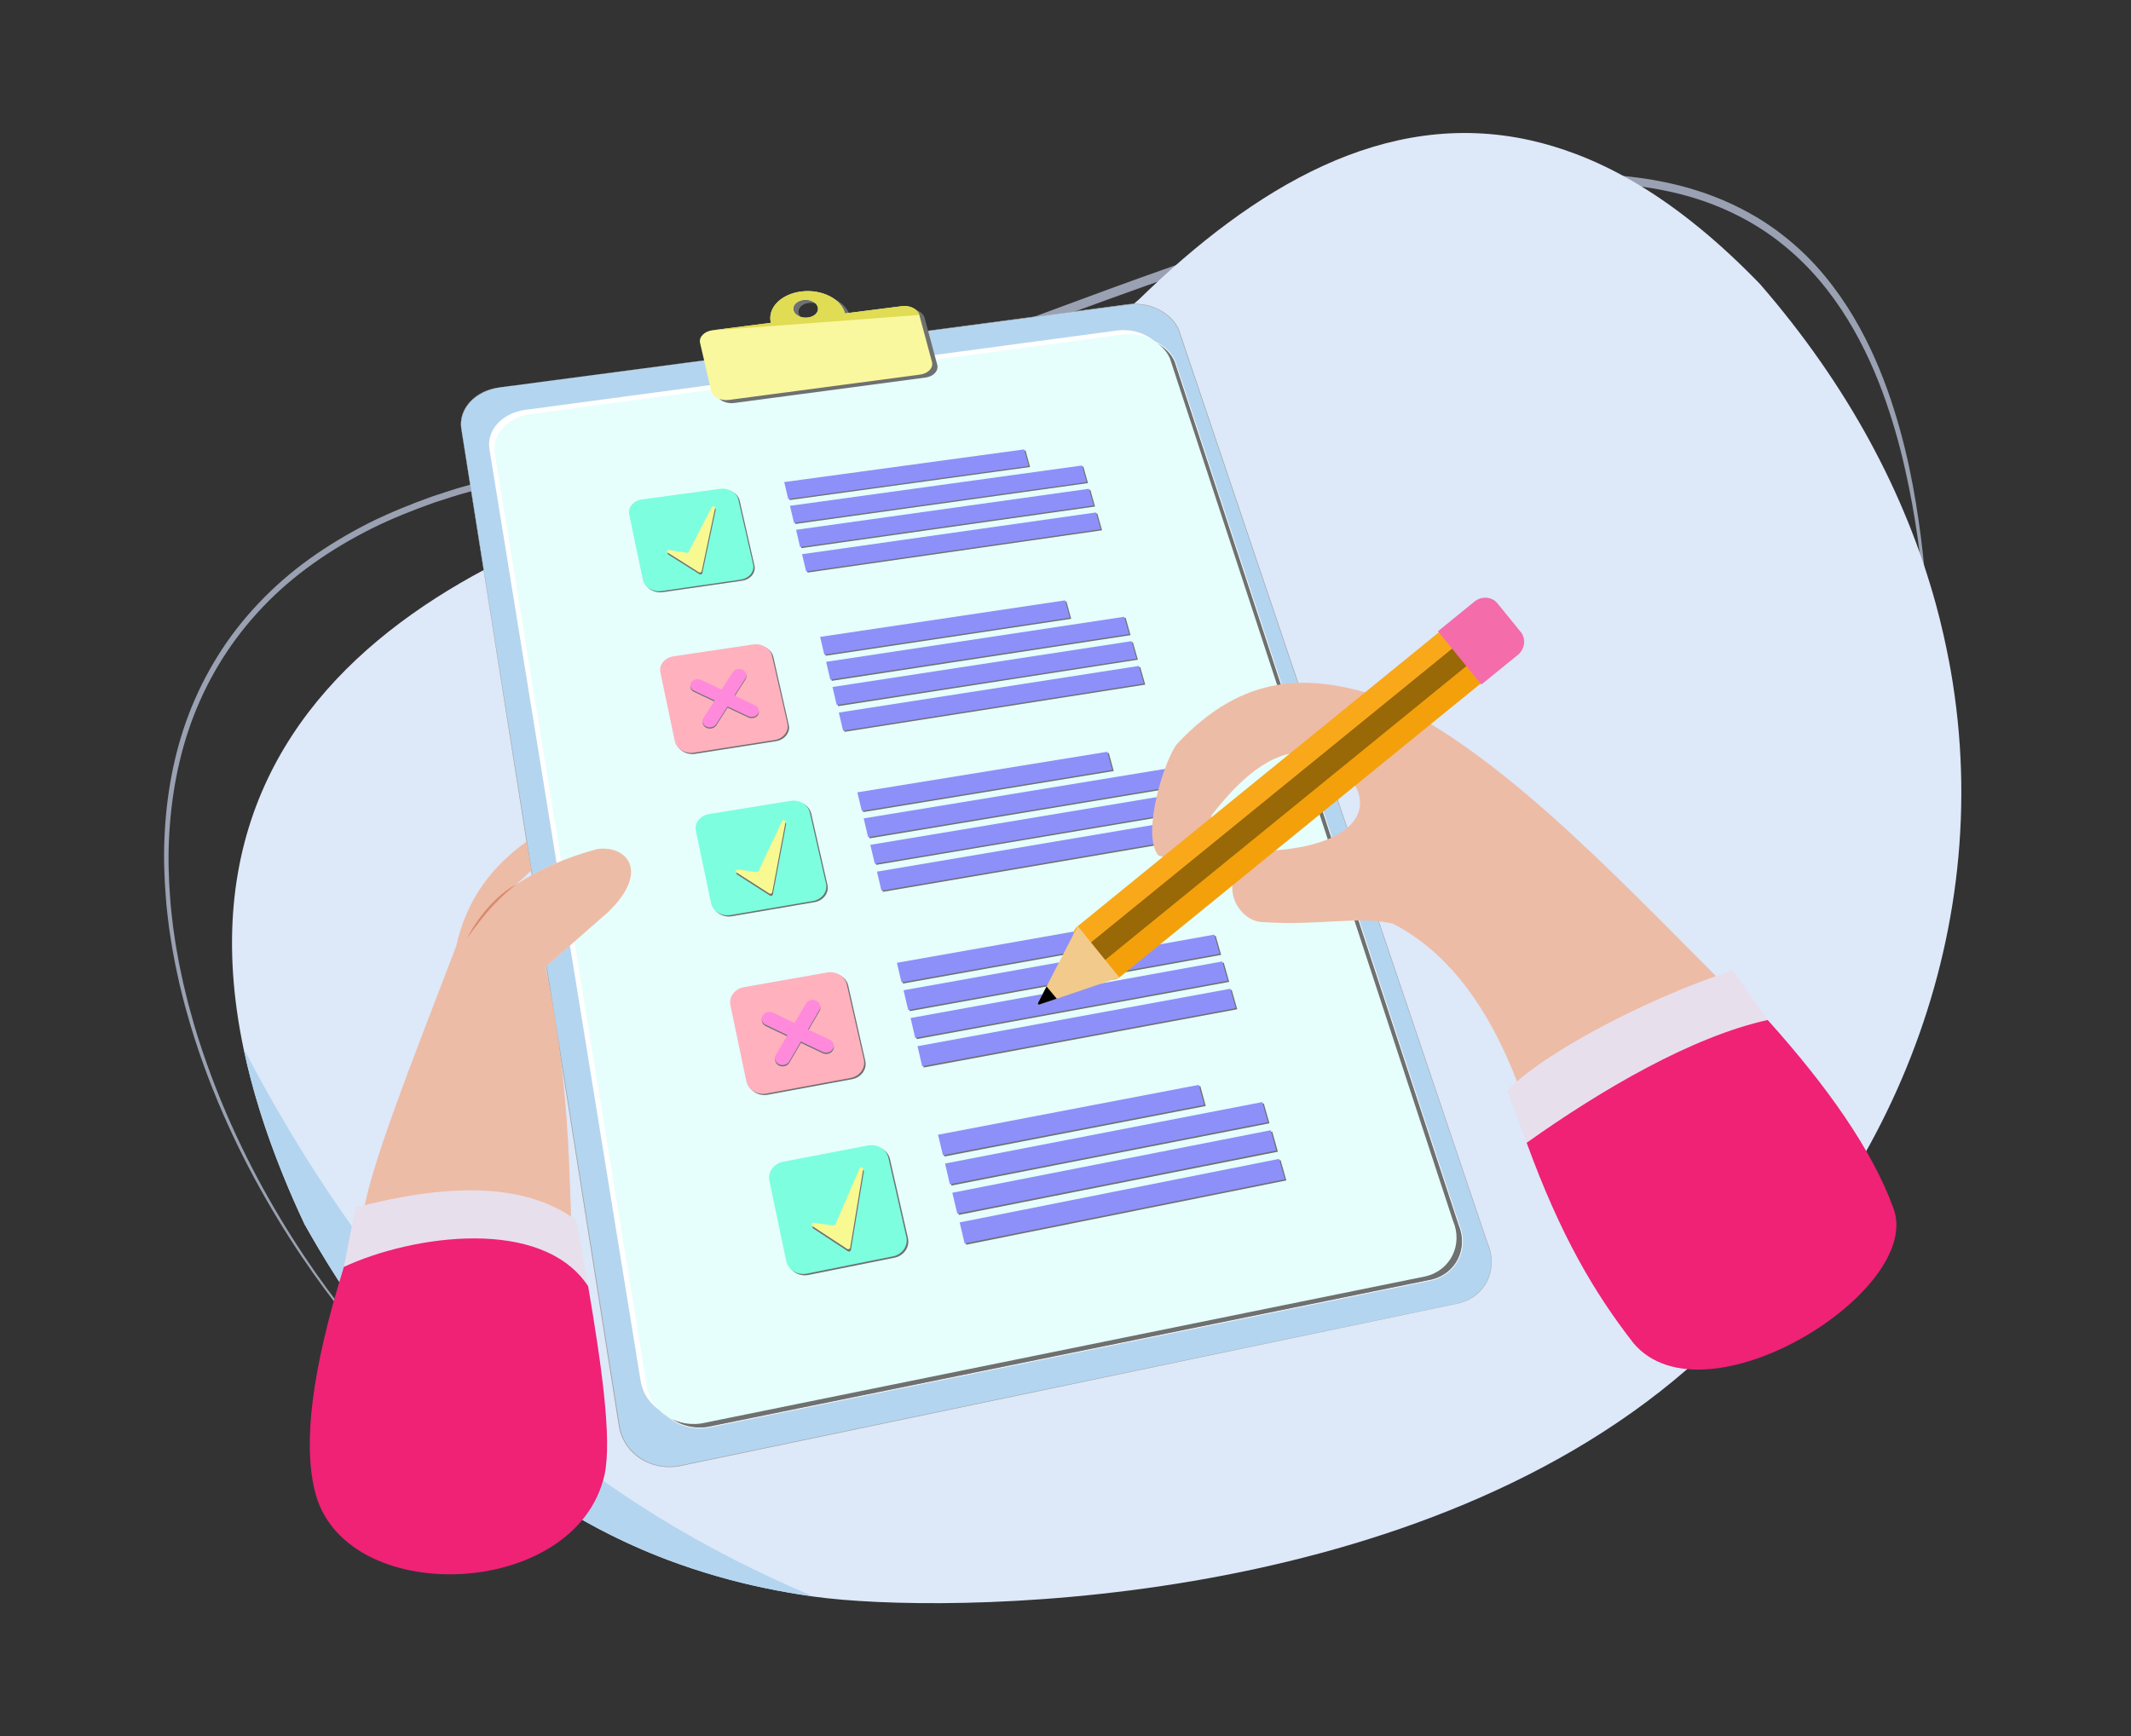 <svg xmlns="http://www.w3.org/2000/svg" xmlns:xlink="http://www.w3.org/1999/xlink" id="Layer_1" x="0px" y="0px" viewBox="0 0 2700 2200" style="enable-background:new 0 0 2700 2200;" xml:space="preserve"><rect x="0" y="0" width="2700" height="2200" fill="#333333" stroke="none"/><style type="text/css">	.st0{fill:#9AA1B2;}	.st1{fill:#DDE8F9;}	.st2{fill:#B4D5EF;}	.st3{fill:#B8E1FF;}	.st4{fill:#A2A2A3;}	.st5{fill:#6F7070;stroke:#FFFFFF;stroke-miterlimit:10;}	.st6{fill:#FFFFFF;}	.st7{fill:#E6FFFC;}	.st8{fill:#6F7070;}	.st9{fill:#F9F89E;}	.st10{fill:#E0DC53;}	.st11{fill:#8D90F9;}	.st12{fill:#7DFEDF;}	.st13{fill:#F8F991;}	.st14{fill:#FFB1BE;}	.st15{fill:#FF8ADC;}	.st16{fill:#EDBCA6;}	.st17{fill:#E8DFED;}	.st18{fill:#EF2275;}	.st19{fill:#F4A00B;}	.st20{fill:#996807;}	.st21{fill:#F9A819;}	.st22{fill:#F2CA8B;}	.st23{fill:#F46CAA;}	.st24{fill:#D88B6C;}</style><g>	<g>		<path class="st0" d="M602.9,1833.5c0,0-2.9-2.4-8.6-6.9c-2.8-2.3-6.4-5.1-10.5-8.5c-4.1-3.5-8.9-7.5-14.2-12.1   c-5.4-4.5-11.2-9.9-17.7-15.7c-6.5-5.8-13.3-12.4-20.8-19.4c-14.6-14.4-31.3-31-48.9-50.6c-35.3-39.1-75.6-89.2-115.2-151.2   c-39.5-61.9-78.8-135.5-109.5-220.8c-7.6-21.3-14.8-43.3-21-66c-3.3-11.3-6-22.9-8.9-34.5c-2.5-11.7-5.3-23.5-7.4-35.6   c-2.4-12-4.1-24.2-6-36.5c-1.5-12.3-3.1-24.8-4-37.3c-2-25.1-3-50.8-1.8-76.8c2.2-51.9,11.3-105.3,30.8-156.5   c9.8-25.6,22.1-50.5,36.9-74.2c14.8-23.7,32.2-46.1,51.8-66.7c19.6-20.7,41.3-39.6,64.8-56.4c23.5-16.8,48.5-31.7,74.6-45   c26.2-13,53.5-24.1,81.3-34c14.1-4.5,28-9.4,42.4-13.2l10.7-3l5.4-1.5l5.4-1.3c7.2-1.7,14.4-3.5,21.7-5.2   c7.2-1.9,14.6-3.1,21.8-4.7l11-2.2l5.5-1.1l1.4-0.3c0.6-0.1,1-0.2,1.5-0.3l2.8-0.5c14.7-2.4,29.3-5,43.9-7.8   c29.2-5.6,58.4-12.3,87.4-19.5c58.1-14.5,115.8-31.5,173-50c114.5-37,227.2-79.5,338.3-120.7c111.1-41.3,220.9-81.5,329.3-114.2   c54.2-16.1,108.1-30.5,161.6-41.4c53.4-11,106.5-18.7,158.7-20.8c52.1-2.3,103.3,1.1,151.3,12.5c12,2.8,23.7,6.3,35.3,10.1   c11.5,4,22.7,8.3,33.5,13.2c10.8,5,21.4,10.3,31.5,16.2c10.2,5.8,19.8,12.3,29.1,19c18.4,13.6,35.2,28.7,49.9,44.9   c14.7,16.2,27.6,33.3,38.9,50.8c22.6,35,38.8,71.1,51.3,105.7c24.8,69.6,35.5,133.3,42.4,185.6c3.4,26.2,5.5,49.7,7,70.1   c0.8,10.2,1.4,19.7,1.9,28.3c0.5,8.7,0.9,16.5,1.1,23.6c0.6,14.1,0.9,24.9,1,32.2c0.2,7.3,0.3,11.1,0.3,11.1l-1.2,0   c0,0-0.2-3.8-0.5-11c-0.3-7.3-0.8-18.1-1.7-32.2c-0.4-7-1-14.9-1.6-23.5c-0.6-8.6-1.4-18.1-2.3-28.3c-1.9-20.4-4.4-43.7-8.2-69.8   c-3.8-26-8.7-54.7-15.8-85.6c-6.9-30.9-16.2-63.9-28.8-98.2c-12.8-34.2-29.3-69.6-51.8-103.6c-11.3-17-24.1-33.6-38.6-49.2   c-14.5-15.6-30.9-30.2-48.9-43.3c-36.1-26.1-79.2-45.4-126.1-56c-46.9-10.8-97.1-13.8-148.4-11.2c-25.7,1.2-51.6,3.9-77.7,7.5   c-26.2,3.6-52.5,8.3-79,13.8c-53,10.9-106.5,25.3-160.5,41.5c-108,32.3-217.6,72.2-328.9,112.9   c-111.3,40.7-224.4,82.7-339.3,119.3c-57.5,18.3-115.4,35.2-173.8,49.5c-29.2,7.1-58.5,13.7-87.9,19.2   c-14.7,2.8-29.5,5.4-44.2,7.7l-2.8,0.4c-0.4,0.1-1,0.2-1.3,0.2l-1.4,0.3l-5.4,1.1l-10.9,2.2c-7.2,1.5-14.5,2.7-21.7,4.6   c-7.2,1.7-14.3,3.4-21.5,5.1l-5.4,1.3l-5.3,1.5l-10.6,3c-14.2,3.7-28.1,8.5-42,12.9c-27.6,9.7-54.6,20.5-80.5,33.3   c-51.5,25.9-99.2,58.6-137.8,99.3c-19.3,20.2-36.5,42.2-51.2,65.5c-14.7,23.2-26.9,47.8-36.6,72.9   c-19.4,50.4-28.6,103.1-31.1,154.5c-1.3,25.7-0.5,51.2,1.4,76.1c0.8,12.5,2.4,24.8,3.8,37.1c1.8,12.2,3.4,24.3,5.8,36.2   c2,12,4.7,23.7,7.2,35.4c2.9,11.6,5.4,23.1,8.7,34.4c6,22.7,13.1,44.5,20.6,65.8c30.1,85,68.9,158.7,108,220.6   c39.2,62,79.2,112.2,114.2,151.4c17.5,19.7,34.1,36.4,48.6,50.8c7.4,7,14.2,13.7,20.6,19.5c6.5,5.8,12.2,11.2,17.6,15.7   c5.3,4.6,10.1,8.6,14.2,12.1c4.2,3.4,7.7,6.3,10.5,8.6c5.7,4.6,8.6,7,8.6,7L602.9,1833.5z"></path>		<path class="st1" d="M2137.3,1735.4c-356.4,309.2-945,310-1104.7,288.1c-0.8-0.1-1.6-0.2-2.3-0.3c-41.1-5.8-81.4-14.1-120.8-25.4   c-21.6-6.2-42.9-13.2-63.9-21.1c-3.9-1.5-7.8-3-11.6-4.5c-14.4-5.7-28.7-11.9-42.8-18.5c-5.4-2.5-10.8-5.1-16.2-7.8   c-11.4-5.6-22.6-11.6-33.8-17.9c-10.5-5.9-20.9-12.1-31.3-18.5c-29.8-18.6-58.8-39.6-87-63.1c-11.3-9.4-22.4-19.2-33.5-29.4   c-0.9-0.9-1.9-1.7-2.8-2.6c-30.7-28.7-60.4-60.7-89-96.1c-32.3-40-63.3-84.6-92.7-133.9c-6.5-10.8-12.8-21.9-19.2-33.2   c-10-21.3-19.1-42-27.3-62.4c-23-56.7-39.3-109.9-49.8-159.8c-111.4-531,441.4-689.4,713.6-742.4   c166.6-40.7,277.9-83.7,420.6-206.9c146-142.3,312-242.8,495.8-202c19.4,4.3,38.9,10.2,58.7,17.7c47,17.9,95.1,45.4,144.2,84   c4.6,3.6,9.3,7.4,13.9,11.2c24.5,20.2,49.3,43.3,74.4,69.2c112.4,129.5,184.6,266.8,222.6,404.5c3.7,13.5,7.1,26.9,10.1,40.4   c2.6,11.6,5,23.2,7.2,34.7c0.6,3.4,1.3,6.8,1.9,10.3C2530.8,1188,2389.8,1519.7,2137.3,1735.4z"></path>		<path class="st2" d="M1030.3,2023.1c-252.6-35.4-474.8-168.9-644.5-472.1c-37.8-80.5-62.9-154.4-77.1-222.2   C515.4,1723.8,759.5,1907.8,1030.3,2023.1z"></path>	</g></g><g>	<g>		<g>			<g>				<g>					<path class="st2" d="M1848.5,1651.5L865,1856.9c-37.9,9.3-74.7-13.5-80.4-49.7l-76.2-481.5c-2.6-19.5-5.8-39.8-9.7-61.2      l-6.4-40.2l78.9-69.2l-14.3-79.2c-27.1,7.3-54.5,17.1-82.9,32.9l-0.9-5.7l-5.8-36.6l-82.8-523c-4-25.2,17.6-48.5,48.7-52.6      L1430,385.7c26.4-3.5,53.6,10.2,63.3,31.8l391.5,1158.4C1898.8,1608.2,1882.2,1643.1,1848.5,1651.5z"></path>					<path class="st3" d="M698.7,1264.5c3.8,21.4,7,41.7,9.7,61.2L698.7,1264.5z"></path>					<path class="st3" d="M771.3,1155.1l-78.9,69.2l-18.3-115.4c28.4-15.8,55.9-25.6,82.9-32.9L771.3,1155.1z"></path>					<g>						<path class="st4" d="M633.3,490.9l435.8-57.7l217.9-28.9l108.9-14.4l27.2-3.6l6.8-0.9l3.4-0.3c0.6,0,1.1-0.1,1.7-0.1l1.7,0       c4.6-0.2,9.2,0.3,13.8,1.1l3.4,0.7c1.1,0.2,2.2,0.6,3.3,0.9l1.7,0.5c0.6,0.2,1.1,0.4,1.6,0.6l3.2,1.2c4.2,1.8,8.3,4,12.1,6.6       c3.7,2.7,7.3,5.7,10.3,9.2c3,3.5,5.5,7.4,7.5,11.6l0,0l0,0L1885,1575.8l0,0c1.3,3.1,2.4,6.3,3.2,9.5c0.8,3.3,1.3,6.6,1.6,9.9       c0.5,6.7-0.2,13.5-2.1,19.9c-1.9,6.4-5.1,12.5-9.3,17.7c-4.2,5.3-9.4,9.7-15.2,13c-5.8,3.3-12.3,5.6-18.9,6.7l-19.6,4.1       l-39.2,8.2l-157,32.8l-314,65.7l-314,65.6l-78.5,16.4l-39.3,8.2l-19.6,4.1c-1.6,0.4-3.3,0.6-5,0.9c-1.7,0.2-3.3,0.5-5,0.5       c-3.4,0.3-6.7,0.2-10.1,0c-13.4-0.9-26.6-5.9-37.1-14.4c-2.6-2.1-5.1-4.4-7.3-7c-2.2-2.5-4.3-5.2-6.1-8.1       c-3.6-5.7-6.2-12-7.7-18.6c-0.7-3.3-1.2-6.6-1.7-9.9l-1.6-9.9l-3.1-19.8l-6.3-39.6l-100.1-633.7l-50-316.9l-25-158.4       l-12.5-79.2c-1.1-6.6-0.4-13.5,1.9-19.8c2.3-6.3,6.2-11.9,11-16.6c4.8-4.7,10.5-8.4,16.6-11.2       C620.1,493.5,626.6,491.8,633.3,490.9z M633.3,491c-6.6,0.9-13.1,2.7-19.2,5.4c-6.1,2.7-11.7,6.5-16.5,11.2       c-4.8,4.7-8.6,10.3-10.9,16.6c-2.3,6.3-3,13.1-1.9,19.7l12.6,79.2l25.1,158.4l50.3,316.8l100.4,633.7l6.3,39.6l3.1,19.8       l1.6,9.9c0.5,3.3,1,6.6,1.7,9.8c1.5,6.5,4,12.7,7.6,18.3c1.7,2.8,3.8,5.5,6,7.9c2.2,2.5,4.6,4.8,7.2,6.8       c10.3,8.4,23.3,13.3,36.5,14.2c3.3,0.2,6.6,0.3,9.9,0c1.7-0.1,3.3-0.3,4.9-0.5c1.6-0.3,3.3-0.5,4.9-0.9l19.6-4.1l39.3-8.2       l78.5-16.4l314-65.5l314-65.5l157-32.7l39.3-8.2l19.6-4.1c6.6-1.1,12.9-3.4,18.7-6.7c5.8-3.3,10.9-7.7,15.1-12.9       c4.1-5.2,7.3-11.2,9.2-17.6c1.9-6.4,2.7-13.1,2.1-19.7c-0.3-3.3-0.8-6.6-1.6-9.8c-0.8-3.2-1.9-6.4-3.2-9.4l0,0l0,0       L1492.9,417.6l0,0c-1.9-4.1-4.4-7.9-7.3-11.4c-3-3.4-6.4-6.4-10.1-9.1c-3.7-2.6-7.8-4.7-11.9-6.5l-3.2-1.2       c-0.5-0.2-1.1-0.4-1.6-0.6l-1.6-0.5c-1.1-0.3-2.2-0.7-3.3-0.9l-3.3-0.7c-4.5-0.8-9-1.3-13.6-1.1l-1.7,0       c-0.6,0-1.1,0.1-1.7,0.1l-3.4,0.3l-6.8,0.9l-27.2,3.6l-109,14.3l-217.9,28.7L633.3,491z"></path>					</g>				</g>				<g>					<path class="st5" d="M679,528.8l750-101.1c24.9-3.4,50.6,9.6,59.7,30l359.7,1093.8c13,30.2-2.7,62.8-34.3,70.6l-911.8,185.6      c-35.2,8.6-69.5-12.6-75-46.2L633.7,578.5C629.8,554.7,649.9,532.7,679,528.8z"></path>					<path class="st6" d="M665.5,519.4l750.2-100.6c24.9-3.3,50.6,9.6,59.7,30L1833,1540.6c12.9,30.1-2.8,62.7-34.5,70.4l-912,184.8      c-35.2,8.5-69.5-12.6-74.9-46.2L620.1,569.1C616.2,545.3,636.4,523.3,665.5,519.4z"></path>					<path class="st7" d="M672.3,524.8l750.2-100.9c24.9-3.4,50.6,9.6,59.7,30l358.7,1093c13,30.2-2.8,62.8-34.4,70.5l-912,185.3      c-35.2,8.5-69.5-12.6-75-46.2L626.9,574.5C623,550.7,643.2,528.7,672.3,524.8z"></path>				</g>			</g>			<g>				<path class="st8" d="M1149.4,391.8l-72.2,9.2c-4.8-18.6-29.5-31-55.3-27.8c-25.9,3.2-43.2,21-38.6,39.7l-73.8,9.4     c-10.5,1.3-17.7,8.6-15.9,16.2l14.2,60.8c1.8,7.7,11.9,12.8,22.5,11.4l242.2-32.2c10.3-1.4,17-8.6,15-16.2l-16-59.5     C1169.5,395.5,1159.6,390.5,1149.4,391.8z M1030.2,406.2c-8.6,1.1-16.8-3-18.3-9.2c-1.5-6.2,4.1-12,12.7-13.1     c8.5-1.1,16.7,3,18.3,9.2C1044.4,399.2,1038.8,405.1,1030.2,406.2z"></path>				<path class="st9" d="M1142.8,388l-72.2,9.2c-4.8-18.6-29.5-31-55.3-27.8c-25.9,3.2-43.2,21-38.6,39.7l-73.8,9.4     c-10.5,1.3-17.7,8.6-15.9,16.1l14.1,60.8c1.8,7.7,11.9,12.8,22.5,11.4l242.2-32.1c10.3-1.4,17-8.6,15-16.1l-16-59.4     C1162.9,391.7,1153,386.7,1142.8,388z M1023.6,402.4c-8.6,1.1-16.8-3-18.3-9.2c-1.5-6.2,4.2-12,12.7-13.1     c8.5-1.1,16.7,3,18.2,9.2C1037.8,395.4,1032.2,401.3,1023.6,402.4z"></path>				<path class="st10" d="M1142.8,388l-72.2,9.2c-4.8-18.6-29.5-31-55.3-27.8c-25.9,3.2-43.2,21-38.6,39.7l-73.8,9.4     c-10.5,1.3,262-19.4,262-19.4C1162.9,391.7,1153,386.7,1142.8,388z M1023.6,402.4c-8.6,1.1-16.8-3-18.3-9.2     c-1.5-6.2,4.2-12,12.7-13.1c8.5-1.1,16.7,3,18.2,9.2C1037.8,395.4,1032.2,401.3,1023.6,402.4z"></path>			</g>		</g>		<g>			<g>				<g>					<g>						<polygon class="st8" points="1305.1,591.8 1000.4,633.7 1000.4,633.7 995.3,612.3 1299.4,570.9 1299.4,570.9       "></polygon>						<polygon class="st8" points="1378.5,612.2 1007.7,664 1007.7,664 1002.6,642.3 1372.6,591.2 1372.6,591.2       "></polygon>						<polygon class="st8" points="1387.4,641.9 1015.4,694.6 1015.4,694.6 1010.3,672.8 1381.5,620.7 1381.5,620.7       "></polygon>						<polygon class="st8" points="1396.3,672 1023.1,725.6 1023.1,725.6 1017.9,703.6 1390.3,650.7 1390.3,650.7       "></polygon>					</g>					<g>						<polygon class="st11" points="1303.4,590.5 998.7,632.4 998.7,632.4 993.6,610.9 1297.6,569.5 1297.6,569.5       "></polygon>						<polygon class="st11" points="1376.8,610.9 1006,662.6 1006,662.6 1000.9,641 1370.9,589.9 1370.9,589.9       "></polygon>						<polygon class="st11" points="1385.7,640.5 1013.7,693.2 1013.7,693.2 1008.6,671.4 1379.7,619.4 1379.7,619.4       "></polygon>						<polygon class="st11" points="1394.6,670.6 1021.4,724.2 1021.4,724.2 1016.2,702.3 1388.6,649.4 1388.6,649.4       "></polygon>					</g>				</g>				<g>					<g>						<path class="st8" d="M939.9,736L840,750.4c-11.1,1.6-21.7-4.7-23.7-13.9l-17.4-83.1c-1.9-9,5.5-17.6,16.4-19.1l98.6-13.4       c10.8-1.5,21.2,4.6,23.3,13.6l18.7,82.2C958,725.7,950.8,734.5,939.9,736z"></path>						<path class="st12" d="M938.1,734.6L838.3,749c-11.1,1.6-21.7-4.7-23.7-13.9l-17.4-83.1c-1.9-9,5.5-17.6,16.4-19.1l98.6-13.4       c10.8-1.5,21.2,4.6,23.3,13.6l18.7,82.2C956.3,724.3,949.1,733.1,938.1,734.6z"></path>					</g>					<g>						<path class="st8" d="M848.5,699.4l22.4,3.4c1,0.2,2.1-0.3,2.5-1.1l29.1-56.7c1-2,4.8-1.1,4.3,1.1l-17,80.3       c-0.3,1.4-2.2,2-3.6,1.2l-39.4-24.8C844.8,701.6,846.1,699.1,848.5,699.4z"></path>						<path class="st13" d="M847.7,697l22.4,3.4c1,0.2,2.1-0.3,2.5-1.1l29.1-56.6c1-2,4.8-1.1,4.3,1.1l-17,80.2       c-0.3,1.4-2.2,2-3.6,1.2L846,700.3C844,699.1,845.3,696.6,847.7,697z"></path>					</g>				</g>			</g>			<g>				<g>					<g>						<polygon class="st8" points="1357.2,784.2 1046.1,831 1046.1,831 1040.8,808.5 1351.2,762.2 1351.2,762.2       "></polygon>						<polygon class="st8" points="1432.4,804.9 1053.8,862.8 1053.8,862.8 1048.5,840.1 1426.2,782.9 1426.2,782.9       "></polygon>						<polygon class="st8" points="1441.7,836 1061.9,894.9 1061.9,894.9 1056.5,872 1435.4,813.9 1435.4,813.9       "></polygon>						<polygon class="st8" points="1451,867.6 1070,927.4 1070,927.4 1064.5,904.4 1444.7,845.3 1444.7,845.3       "></polygon>					</g>					<g>						<polygon class="st11" points="1355.5,782.8 1044.4,829.6 1044.4,829.6 1039.1,807.1 1349.5,760.8 1349.5,760.8       "></polygon>						<polygon class="st11" points="1430.6,803.5 1052,861.3 1052,861.3 1046.7,838.7 1424.4,781.6 1424.4,781.6       "></polygon>						<polygon class="st11" points="1439.9,834.7 1060.1,893.4 1060.1,893.4 1054.8,870.6 1433.7,812.5 1433.7,812.5       "></polygon>						<polygon class="st11" points="1449.2,866.2 1068.2,926 1068.2,926 1062.8,903 1442.9,843.9 1442.9,843.9       "></polygon>					</g>				</g>				<g>					<g>						<path class="st8" d="M983.1,939.3l-102.1,16c-11.3,1.8-22.2-4.7-24.3-14.5l-18.3-87.3c-2-9.5,5.5-18.6,16.7-20.3l100.8-15       c11-1.6,21.7,4.7,23.9,14.1l19.6,86.3C1001.6,928.2,994.3,937.5,983.1,939.3z"></path>						<path class="st14" d="M981.4,937.8l-102.1,16c-11.3,1.8-22.2-4.7-24.3-14.5l-18.3-87.3c-2-9.5,5.5-18.6,16.7-20.3l100.8-15       c11-1.6,21.7,4.7,23.9,14.1l19.6,86.3C999.8,926.8,992.5,936.1,981.4,937.8z"></path>					</g>					<g>						<path class="st8" d="M956.7,895.2L930.5,883l14.1-22.1c2.4-3.8,0.7-8.5-3.7-10.6c-4.4-2.1-10-0.7-12.4,3l-14.1,22.1       l-26.1-12.3c-4.4-2.1-10.1-0.7-12.5,3.1c-2.4,3.8-0.8,8.6,3.7,10.7l26.1,12.3l-14.3,22.3c-2.4,3.8-0.8,8.7,3.7,10.8       c4.5,2.1,10.1,0.7,12.6-3.1l14.2-22.4l26.2,12.3c4.5,2.1,10.1,0.7,12.5-3.1C962.8,902.2,961.1,897.3,956.7,895.2z"></path>						<path class="st15" d="M956.6,893.8l-26.1-12.3l14.1-22.1c2.4-3.8,0.7-8.5-3.7-10.6c-4.4-2.1-10-0.7-12.4,3l-14.1,22.1       l-26.1-12.3c-4.4-2.1-10.1-0.7-12.5,3.1c-2.4,3.8-0.8,8.6,3.7,10.7l26.1,12.3L891.2,910c-2.4,3.8-0.8,8.7,3.7,10.8       c4.5,2.1,10.1,0.7,12.6-3.1l14.2-22.4l26.2,12.3c4.5,2.1,10.1,0.7,12.5-3.1C962.7,900.7,961,895.9,956.6,893.8z"></path>					</g>				</g>			</g>			<g>				<g>					<g>						<polygon class="st8" points="1411.1,977.1 1093.7,1029.1 1093.7,1029.1 1088.1,1005.5 1404.8,954.1 1404.8,954.1       "></polygon>						<polygon class="st8" points="1487.9,998.2 1101.7,1062.4 1101.7,1062.4 1096.1,1038.6 1481.4,975.2 1481.4,975.2       "></polygon>						<polygon class="st8" points="1497.7,1030.8 1110.2,1096 1110.2,1096 1104.6,1072.1 1491.1,1007.6 1491.1,1007.6       "></polygon>						<polygon class="st8" points="1507.4,1063.9 1118.6,1130.2 1118.6,1130.2 1113,1106 1500.8,1040.5 1500.8,1040.5       "></polygon>					</g>					<g>						<polygon class="st11" points="1409.2,975.7 1091.9,1027.7 1091.9,1027.7 1086.3,1004.1 1402.9,952.7 1402.9,952.7       "></polygon>						<polygon class="st11" points="1486.1,996.8 1099.9,1060.9 1099.9,1060.9 1094.3,1037.1 1479.6,973.8 1479.6,973.8       "></polygon>						<polygon class="st11" points="1495.8,1029.4 1108.4,1094.6 1108.4,1094.6 1102.7,1070.6 1489.3,1006.2 1489.3,1006.2              "></polygon>						<polygon class="st11" points="1505.6,1062.4 1116.8,1128.7 1116.8,1128.7 1111.1,1104.6 1499,1039 1499,1039       "></polygon>					</g>				</g>				<g>					<g>						<path class="st8" d="M1031.8,1143.3l-104.2,17.8c-11.6,2-22.8-4.8-24.9-15l-19.2-91.6c-2.1-10,5.5-19.6,16.9-21.5l102.9-16.7       c11.2-1.8,22.2,4.7,24.5,14.6l20.6,90.5C1050.6,1131.6,1043.2,1141.4,1031.8,1143.3z"></path>						<path class="st12" d="M1030,1141.8l-104.2,17.8c-11.6,2-22.8-4.8-24.9-15l-19.2-91.6c-2.1-10,5.5-19.6,16.9-21.4l102.9-16.7       c11.2-1.8,22.2,4.7,24.5,14.6l20.6,90.5C1048.8,1130.1,1041.3,1139.9,1030,1141.8z"></path>					</g>					<g>						<path class="st8" d="M935.8,1104.6l23.4,3.3c1.1,0.2,2.1-0.4,2.6-1.3l29.7-63.2c1.1-2.3,5-1.3,4.5,1.1l-16.8,89       c-0.3,1.5-2.3,2.3-3.7,1.4l-41.5-26.6C932,1107.1,933.3,1104.2,935.8,1104.6z"></path>						<path class="st13" d="M935,1101.9l23.4,3.3c1.1,0.2,2.1-0.4,2.6-1.3l29.7-63.1c1.1-2.3,5-1.3,4.5,1.1l-16.8,89       c-0.3,1.5-2.3,2.3-3.7,1.4l-41.5-26.6C931.1,1104.4,932.5,1101.6,935,1101.9z"></path>					</g>				</g>			</g>			<g>				<g>					<g>						<polygon class="st8" points="1468.4,1188.5 1144.1,1246.4 1144.1,1246.4 1138.3,1221.6 1461.8,1164.4 1461.8,1164.4       "></polygon>						<polygon class="st8" points="1547.2,1210.1 1152.6,1281.4 1152.6,1281.4 1146.7,1256.4 1540.3,1185.9 1540.3,1185.9       "></polygon>						<polygon class="st8" points="1557.4,1244.3 1161.5,1316.8 1161.5,1316.8 1155.5,1291.6 1550.5,1219.9 1550.5,1219.9       "></polygon>						<polygon class="st8" points="1567.6,1279 1170.3,1352.8 1170.3,1352.8 1164.4,1327.3 1560.6,1254.4 1560.6,1254.4       "></polygon>					</g>					<g>						<polygon class="st11" points="1466.5,1187.1 1142.2,1244.9 1142.2,1244.9 1136.4,1220.1 1459.9,1162.9 1459.9,1162.9              "></polygon>						<polygon class="st11" points="1545.3,1208.6 1150.7,1279.9 1150.7,1279.9 1144.8,1254.9 1538.5,1184.4 1538.5,1184.4              "></polygon>						<polygon class="st11" points="1555.5,1242.8 1159.6,1315.3 1159.6,1315.3 1153.7,1290.1 1548.6,1218.4 1548.6,1218.4              "></polygon>						<polygon class="st11" points="1565.7,1277.5 1168.4,1351.2 1168.4,1351.2 1162.5,1325.8 1558.8,1253 1558.8,1253       "></polygon>					</g>				</g>				<g>					<g>						<path class="st8" d="M1079.7,1367.6L973,1387.3c-11.8,2.2-23.4-4.8-25.6-15.6l-20.2-96.5c-2.2-10.5,5.6-20.7,17.2-22.8       l105.2-18.6c11.5-2,22.8,4.8,25.1,15.1l21.6,95.3C1098.8,1354.9,1091.3,1365.4,1079.7,1367.6z"></path>						<path class="st14" d="M1077.8,1366l-106.6,19.8c-11.8,2.2-23.3-4.8-25.6-15.6l-20.2-96.4c-2.2-10.5,5.6-20.7,17.2-22.8       l105.2-18.6c11.5-2,22.8,4.8,25.1,15.1l21.6,95.2C1096.9,1353.4,1089.4,1363.8,1077.8,1366z"></path>					</g>					<g>						<path class="st8" d="M1051.4,1319.3l-27.5-13.1l14.4-24.8c2.5-4.2,0.6-9.5-4-11.7c-4.7-2.2-10.5-0.6-13,3.6l-14.5,24.8       l-27.4-13.1c-4.7-2.2-10.6-0.6-13.1,3.6c-2.5,4.2-0.7,9.5,4,11.8l27.5,13.1l-14.7,25c-2.5,4.3-0.7,9.7,4,11.9       c4.7,2.3,10.6,0.6,13.1-3.7l14.6-25.1l27.5,13.1c4.7,2.2,10.6,0.6,13-3.7C1057.9,1326.8,1056.1,1321.5,1051.4,1319.3z"></path>						<path class="st15" d="M1051.3,1317.7l-27.5-13.1l14.4-24.8c2.5-4.2,0.6-9.5-4-11.7c-4.7-2.2-10.5-0.6-13,3.6l-14.5,24.7       l-27.4-13.1c-4.7-2.2-10.6-0.6-13.1,3.6c-2.5,4.2-0.7,9.5,4,11.8l27.5,13.1l-14.7,25c-2.5,4.3-0.7,9.7,4,11.9       c4.7,2.3,10.6,0.6,13.1-3.7l14.6-25.1l27.5,13.1c4.7,2.2,10.6,0.6,13-3.7C1057.8,1325.2,1056,1319.9,1051.3,1317.7z"></path>					</g>				</g>			</g>			<g>				<g>					<g>						<polygon class="st8" points="1527.7,1401.6 1196.6,1465.6 1196.6,1465.6 1190.5,1439.5 1520.8,1376.3 1520.8,1376.3       "></polygon>						<polygon class="st8" points="1608.4,1423.5 1205.5,1502.4 1205.5,1502.4 1199.3,1476.1 1601.2,1398.2 1601.2,1398.2       "></polygon>						<polygon class="st8" points="1619.1,1459.5 1214.8,1539.6 1214.8,1539.6 1208.6,1513.1 1611.9,1433.9 1611.9,1433.9       "></polygon>						<polygon class="st8" points="1629.8,1495.9 1224.1,1577.4 1224.1,1577.4 1217.8,1550.7 1622.5,1470.1 1622.5,1470.1       "></polygon>					</g>					<g>						<polygon class="st11" points="1525.8,1400.1 1194.7,1464 1194.7,1464 1188.5,1438 1518.8,1374.8 1518.8,1374.8       "></polygon>						<polygon class="st11" points="1606.4,1422 1203.5,1500.8 1203.5,1500.8 1197.4,1474.5 1599.3,1396.6 1599.3,1396.6       "></polygon>						<polygon class="st11" points="1617.1,1457.9 1212.9,1538 1212.9,1538 1206.6,1511.5 1609.9,1432.3 1609.9,1432.3       "></polygon>						<polygon class="st11" points="1627.9,1494.4 1222.2,1575.8 1222.2,1575.8 1215.9,1549.1 1620.6,1468.6 1620.6,1468.6              "></polygon>					</g>				</g>				<g>					<g>						<path class="st8" d="M1133.4,1593.8l-109,21.9c-12.1,2.4-23.9-4.9-26.3-16.2L976.8,1498c-2.3-11,5.6-21.9,17.5-24.2       l107.5-20.6c11.7-2.2,23.3,4.8,25.8,15.7l22.8,100.1C1152.9,1580.3,1145.3,1591.4,1133.4,1593.8z"></path>						<path class="st12" d="M1131.4,1592.1l-109,21.9c-12.1,2.4-23.9-4.9-26.3-16.2l-21.3-101.4c-2.3-11,5.6-21.9,17.5-24.2       l107.5-20.6c11.7-2.2,23.3,4.8,25.8,15.7l22.7,100.1C1150.9,1578.7,1143.3,1589.8,1131.4,1592.1z"></path>					</g>					<g>						<path class="st8" d="M1032.2,1552.6l24.6,3.2c1.1,0.1,2.2-0.5,2.7-1.5l30.3-70.8c1.1-2.5,5.2-1.5,4.7,1.2l-16.4,99.3       c-0.3,1.7-2.4,2.6-3.9,1.6l-43.8-28.8C1028.3,1555.4,1029.6,1552.3,1032.2,1552.6z"></path>						<path class="st13" d="M1031.3,1549.7l24.6,3.2c1.1,0.1,2.2-0.5,2.7-1.5l30.3-70.7c1.1-2.5,5.2-1.5,4.7,1.2l-16.4,99.2       c-0.3,1.7-2.4,2.6-3.9,1.6l-43.8-28.7C1027.4,1552.5,1028.7,1549.3,1031.3,1549.7z"></path>					</g>				</g>			</g>		</g>	</g>	<g>		<g>			<path class="st16" d="M1535.5,1032.5c52.2-66.8,104-98.8,154.9-65.6c58.1,43,42.1,101.1-72.9,110.6    c-88.3,15.9-55.6,91.6-16.6,91.1c70,4.7,121.7-8.3,163.9,1.9c64.6,33.3,119.2,98.3,160,207.1c100.5-28.6,184.2-74.9,255.8-134.1    c-146.3-146.9-289.7-298.5-436.3-361.8c-83.5-26.3-167.4-30.7-253.2,61.3c-16.4,21.1-45.3,115.1-23.4,141    C1500,1096,1516.1,1096.7,1535.5,1032.5z"></path>			<path class="st17" d="M1909.8,1381.8l24.5,66.4l305.4-155.6l-44.3-62.8C2103.1,1259,1962.5,1328.3,1909.8,1381.8z"></path>			<path class="st18" d="M1934.3,1448.2c42.9,117.7,85.6,190,135.4,254c89.9,106.5,368.6-66.4,329.3-171    c-27.1-74.4-84-154.7-159.3-238.6C2144.3,1313.5,2029,1380.8,1934.3,1448.2z"></path>		</g>		<g>			<g>				<path class="st19" d="M1397.8,1236.5L1397.8,1236.5c5.1,6.2,14.6,6.9,21.2,1.6l459.6-374c6.6-5.4,7.8-14.8,2.7-21.1h0     c-5.1-6.2-14.6-6.9-21.2-1.6l-459.6,374C1393.9,1220.8,1392.7,1230.3,1397.8,1236.5z"></path>				<path class="st20" d="M1379.7,1214.4L1379.7,1214.4c5.1,6.2,14.6,6.9,21.2,1.6l459.6-374c6.6-5.4,7.8-14.8,2.7-21.1l0,0     c-5.1-6.2-14.6-6.9-21.2-1.6l-459.6,374C1375.9,1198.7,1374.7,1208.1,1379.7,1214.4z"></path>				<path class="st21" d="M1362.5,1193.2L1362.5,1193.2c4.6,5.7,13.3,6.3,19.4,1.4L1843.5,819c6-4.9,7.1-13.6,2.5-19.2l0,0     c-4.6-5.7-13.3-6.3-19.4-1.4L1365.1,1174C1359,1178.9,1357.9,1187.5,1362.5,1193.2z"></path>			</g>			<g>				<g>					<path class="st22" d="M1365.5,1173.6l-39.5,76.5l-10.8,21c-0.6,1.1,0.4,2.3,1.6,1.9l20.9-7l1.2-0.4l79.4-26.9L1365.5,1173.6z"></path>					<path d="M1326,1250.1l-10.8,21c-0.6,1.1,0.4,2.3,1.6,1.9l20.9-7l1.2-0.4L1326,1250.1z"></path>				</g>				<path class="st23" d="M1821.9,800l55,67.5L1923,830c9.1-7.4,10.8-20.5,3.8-29.1l-29.5-36.3c-7-8.6-20.2-9.6-29.2-2.2L1821.9,800     z"></path>			</g>		</g>	</g>	<g>		<g>			<path class="st16" d="M708.4,1325.7c11.8,86.8,13,156.6,15.6,227.9l-264.3-9c3.8-53.4,65.4-206.9,118.2-345.3    c13.9-62.3,47.3-102.5,89.4-132.9l5.8,36.6c-6,5.9-12.6,11.9-19.6,18.2c6.9-4.5,13.8-8.6,20.6-12.4    c28.4-15.8,55.9-25.6,82.9-32.9c36.8-4.9,66.8,27.8,14.3,79.2l-78.9,69.2l-1.2,1.1c2.8,13.5,5.3,26.5,7.6,39.2    C702.6,1285.9,705.8,1306.2,708.4,1325.7z"></path>			<g>				<g>					<path class="st24" d="M653.5,1121.2c0,0-1.1,0.9-3.1,2.5c-1,0.8-2.2,1.8-3.5,2.9c-1.4,1.1-2.8,2.4-4.5,3.8      c-0.8,0.7-1.6,1.5-2.5,2.3c-0.8,0.8-1.8,1.6-2.7,2.4c-0.9,0.8-1.8,1.7-2.7,2.6c-0.9,0.9-1.9,1.8-2.8,2.8      c-1.9,1.9-3.8,3.9-5.8,5.9c-1,1-1.9,2.1-2.9,3.1c-1,1.1-1.9,2.1-2.8,3.2c-1,1.1-1.9,2.1-2.8,3.2c-0.9,1.1-1.9,2.2-2.8,3.3      c-1.8,2.2-3.6,4.3-5.2,6.4c-1.7,2.1-3.3,4.2-4.8,6.1c-1.5,1.9-2.9,3.8-4.2,5.5c-2.6,3.5-4.7,6.4-6.2,8.4      c-1.5,2-2.4,3.2-2.4,3.2s0.7-1.3,1.9-3.5c0.6-1.1,1.3-2.5,2.2-4c0.9-1.5,1.9-3.3,3.1-5.1c1.2-1.8,2.4-3.8,3.8-5.9      c1.4-2.1,2.9-4.2,4.5-6.4c1.6-2.2,3.3-4.4,5.1-6.7c0.9-1.1,1.8-2.2,2.7-3.3c0.9-1.1,1.9-2.2,2.8-3.3c1-1.1,1.9-2.2,2.9-3.2      c1-1.1,2-2.1,3-3.1c1-1,2-2,3-3c1-1,2-1.9,3-2.9c1-0.9,2-1.8,3-2.7c1-0.8,2-1.7,2.9-2.5c1.9-1.6,3.8-3,5.5-4.3      c1.8-1.3,3.4-2.5,4.9-3.4c1.5-1,2.8-1.8,3.9-2.5C652.3,1121.9,653.5,1121.2,653.5,1121.2z"></path>				</g>			</g>		</g>		<g>			<path class="st17" d="M435.7,1605.5l14.7-75.3c112.3-29.2,211.5-33.7,279.7,16l15.1,83.8L435.7,1605.5z"></path>			<path class="st18" d="M398.4,1887.4c-13.9-58.9-4-149.4,37.3-281.9c86.7-40.4,251.1-64.1,309.5,24.5    c17.1,100.7,30.2,192.8,20.9,238.4C730.5,2028.9,431.9,2038.7,398.4,1887.4z"></path>		</g>	</g></g></svg>